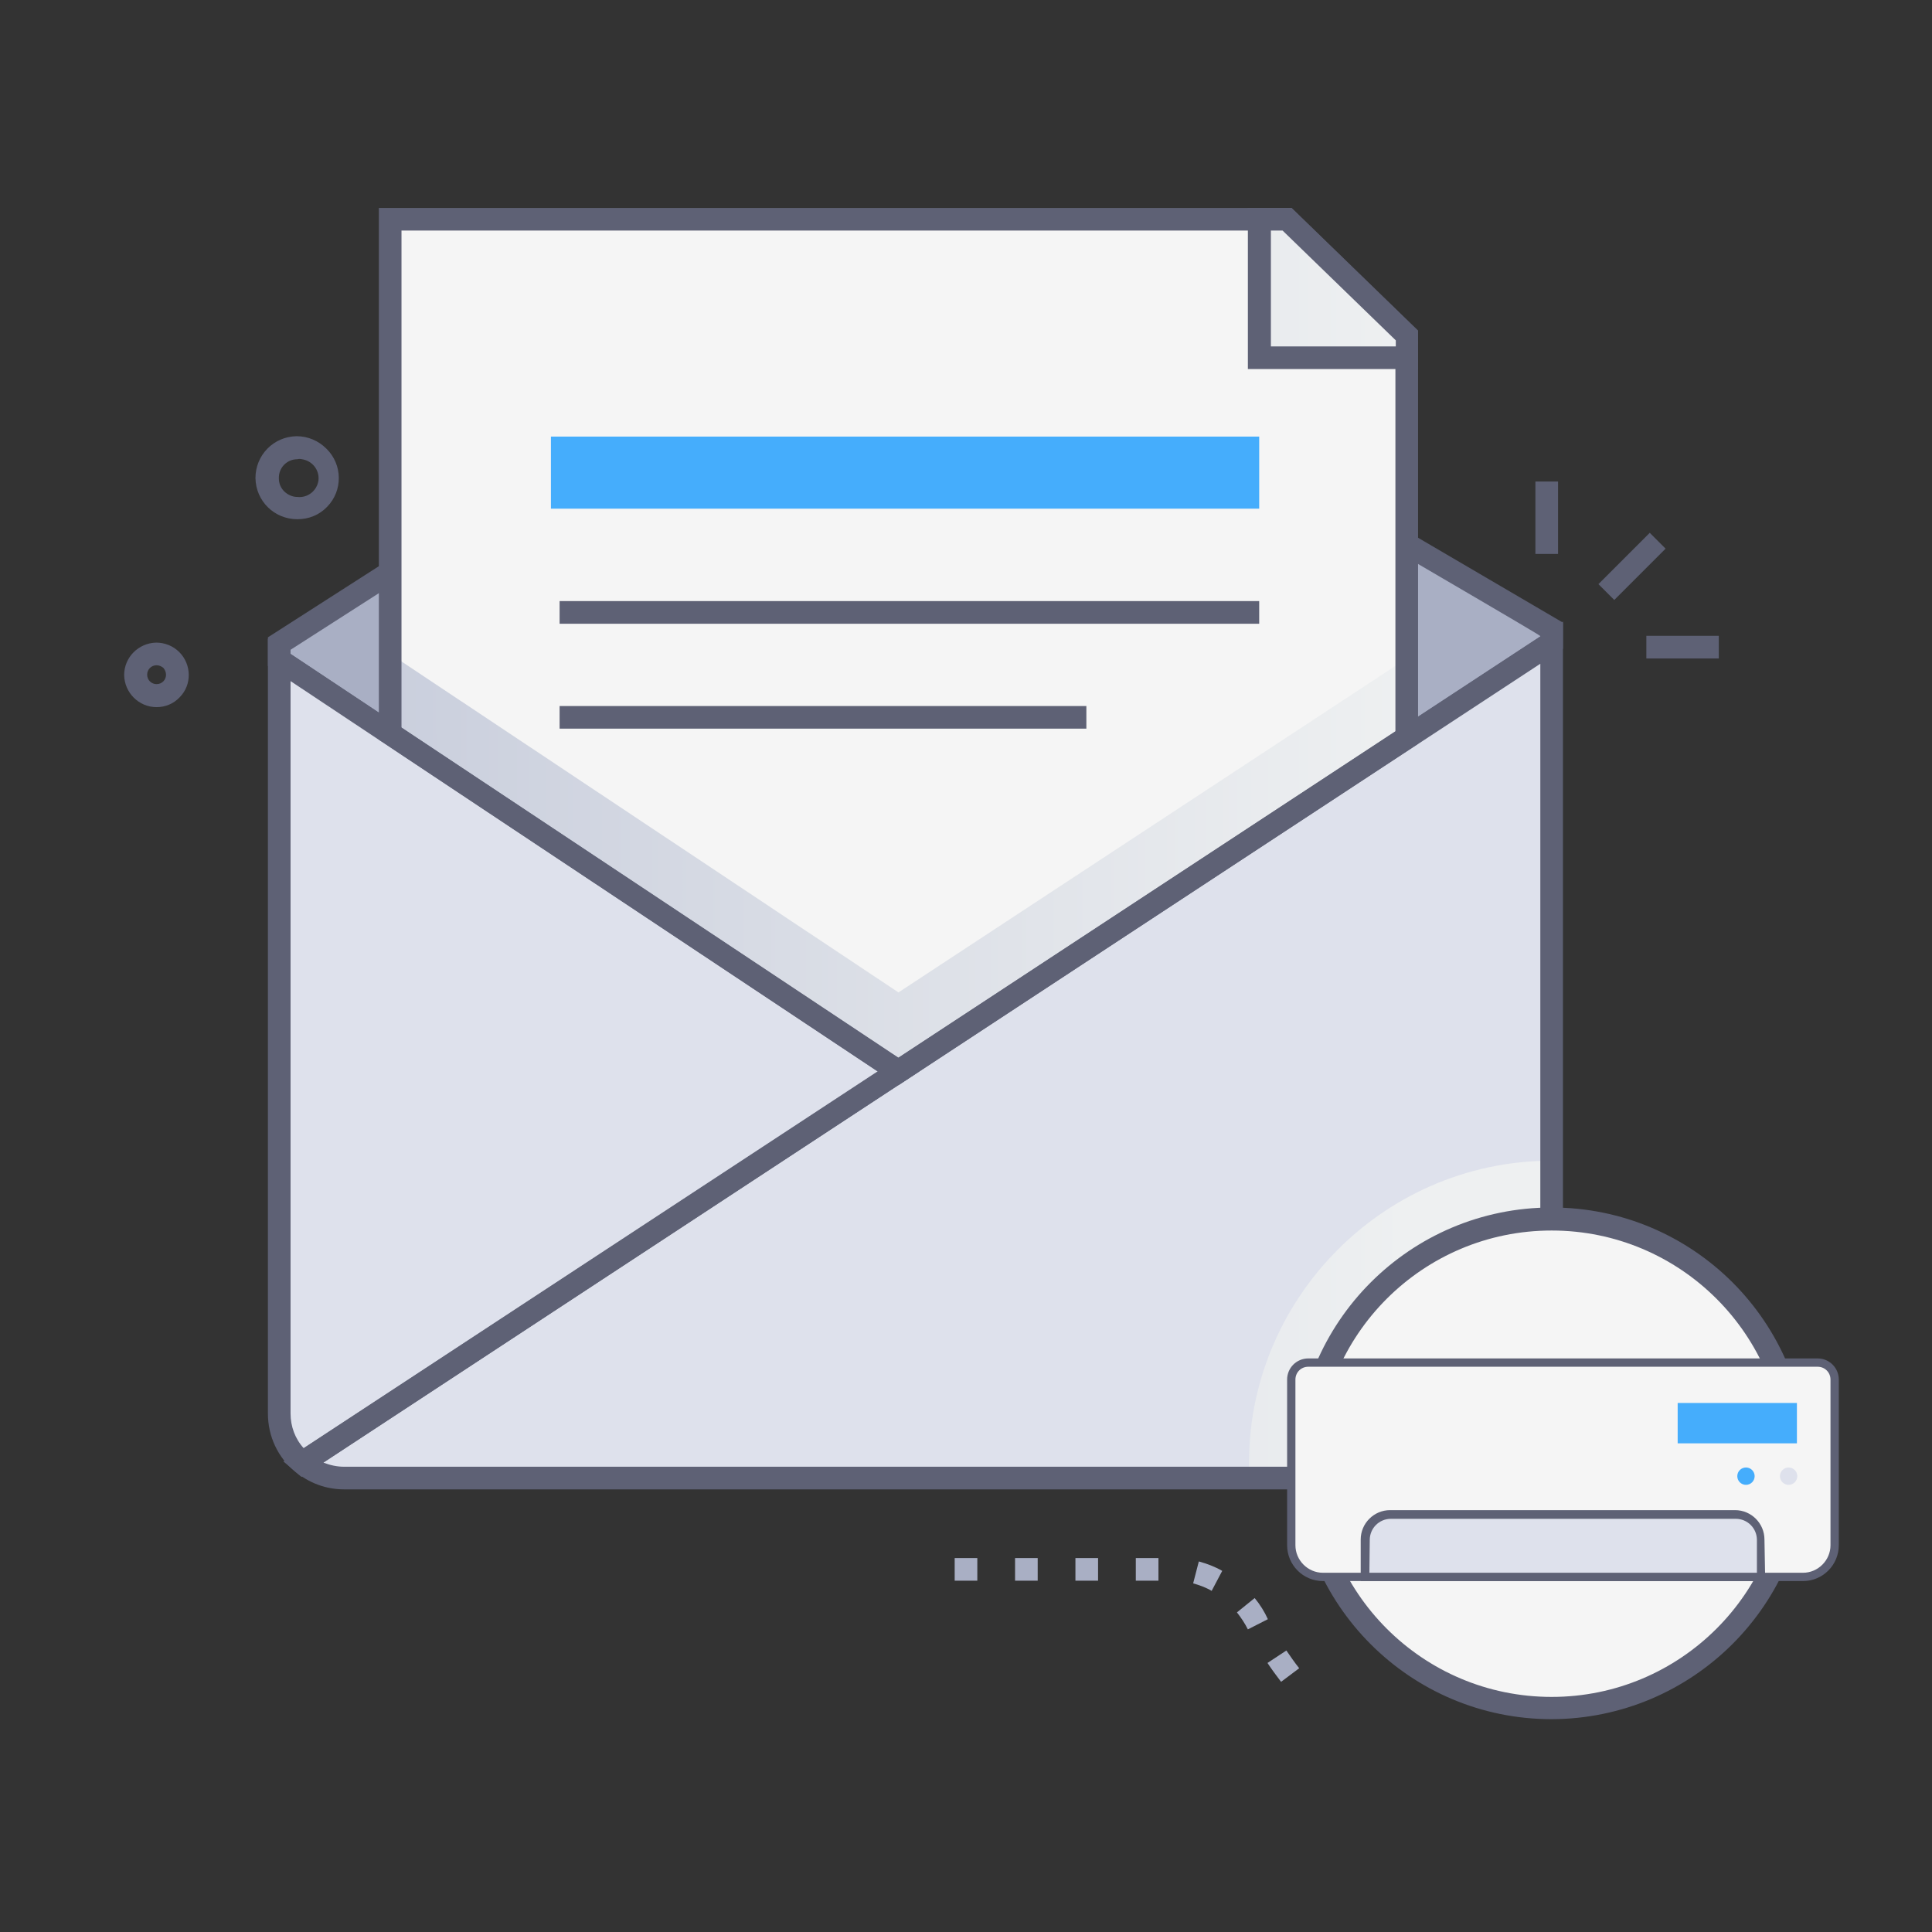 <?xml version="1.0" encoding="UTF-8"?> <svg xmlns="http://www.w3.org/2000/svg" xmlns:xlink="http://www.w3.org/1999/xlink" version="1.1" id="Слой_1" x="0px" y="0px" viewBox="0 0 512 512" style="enable-background:new 0 0 512 512;" xml:space="preserve"><rect x="0" y="0" width="512" height="512" fill="#333333" stroke="none"/> <style type="text/css"> .st0{fill:#5E6175;} .st1{fill:#DEE1EC;} .st2{fill:#A9AFC4;} .st3{fill:#F5F5F5;} .st4{fill:url(#SVGID_1_);} .st5{fill:#45ADFC;} .st6{fill:url(#SVGID_00000062915282030965502450000009273148488733385382_);} </style> <path class="st0" d="M78.8,137.6c-6.1,0-11-4.8-11.1-10.9c0-6.1,4.8-11,10.9-11.1c3,0,5.8,1.2,7.9,3.3c4.3,4.2,4.4,11.1,0.2,15.4 C84.6,136.5,81.8,137.6,78.8,137.6z M78.8,121.7c-2.8,0-5,2.3-4.9,5.1c0,1.3,0.5,2.5,1.4,3.4c0.9,0.9,2.2,1.5,3.5,1.5 c2.7,0.3,5.2-1.6,5.6-4.4c0.3-2.7-1.6-5.2-4.4-5.6C79.6,121.6,79.2,121.6,78.8,121.7L78.8,121.7z M41.5,187.4 c-4.7,0-8.5-3.8-8.6-8.5c0-4.7,3.8-8.5,8.5-8.6c2.3,0,4.5,0.9,6.1,2.5c3.3,3.3,3.4,8.7,0.1,12C46,186.5,43.8,187.4,41.5,187.4z M41.5,176.3c-1.4,0-2.5,1.1-2.5,2.5c0,1.4,1.1,2.5,2.5,2.5c1.4,0,2.5-1.1,2.5-2.5c0-0.7-0.3-1.3-0.7-1.8 C42.8,176.6,42.2,176.3,41.5,176.3z"></path> <path class="st1" d="M238.1,284L74,174.9v-4.4l154.9-99.3c5.6-3.7,12.9-3.9,18.7-0.4l163.7,95.9v3.6L238.1,284z"></path> <path class="st2" d="M411.2,166.7v3.6L238.1,284L74,174.9v-4.4c46.5-29.8,21.9-14,154.9-99.3c5.6-3.8,12.9-3.9,18.7-0.4L411.2,166.7 z"></path> <path class="st0" d="M238.1,287.6L71,176.5v-7.6L227.3,68.7c6.6-4.4,15.1-4.5,21.8-0.4L414.2,165v6.9L238.1,287.6z M77,173.3 l161.1,107.1l170.1-111.7c0-0.4,7.8,4.3-162.2-95.2c-4.8-2.9-10.8-2.8-15.5,0.3L77,172.2V173.3z"></path> <path class="st1" d="M238.1,284l-158,103.7c-3.9-3.2-6.1-8-6.1-13.1V174.9L238.1,284z"></path> <path class="st3" d="M411.2,170.3v204.3c-0.1,9.5-7.8,17.1-17.2,17.1H91.2c-4.1,0-8-1.4-11.1-4L411.2,170.3z"></path> <path class="st1" d="M411.2,170.3v204.3c-0.1,9.5-7.8,17.1-17.2,17.1H91.2c-4.1,0-8-1.4-11.1-4L411.2,170.3z"></path> <path class="st3" d="M372.8,88.9v106.6L238.1,284l-134.7-89.5V58.1h237.7L372.8,88.9z"></path> <linearGradient id="SVGID_1_" gradientUnits="userSpaceOnUse" x1="103.36" y1="229.485" x2="372.83" y2="229.485" gradientTransform="matrix(1 0 0 -1 0 512)"> <stop offset="0" style="stop-color:#CACFDD"></stop> <stop offset="1" style="stop-color:#EEF0F1"></stop> </linearGradient> <path class="st4" d="M238.1,263l-134.7-89.7v21.1L238.1,284l134.7-88.4v-21.1L238.1,263z M411.2,307.6v67 c-0.1,9.5-7.8,17.1-17.2,17.1h-62.9C328.8,346.4,365.3,307.6,411.2,307.6L411.2,307.6z"></path> <path class="st0" d="M394,394.7H91.2c-4.8,0-9.4-1.7-13-4.8l-3.1-2.6l339.1-222.6v209.9C414.2,385.8,405.1,394.7,394,394.7z M85.7,387.6c1.8,0.7,3.6,1.1,5.5,1.1H394c7.8,0,14.2-6.3,14.2-14.1V175.9L85.7,387.6z"></path> <circle class="st3" cx="411.2" cy="387.8" r="64.8"></circle> <path class="st0" d="M411.2,455.6c-37.4,0-67.8-30.3-67.8-67.8c0-37.4,30.3-67.8,67.8-67.8c37.4,0,67.8,30.3,67.8,67.8c0,0,0,0,0,0 C479,425.2,448.6,455.5,411.2,455.6z M411.2,326.1c-34.1,0-61.8,27.6-61.8,61.8c0,34.1,27.6,61.8,61.8,61.8 c34.1,0,61.8-27.6,61.8-61.8c0,0,0,0,0,0C473,353.7,445.3,326.1,411.2,326.1z M423.6,154.8l13.6-13.6l4.2,4.2L427.8,159L423.6,154.8 z M406.9,127.6h6v19.2h-6V127.6z M436.3,168.5h19.2v6h-19.2V168.5z"></path> <path class="st2" d="M339.5,445.7c-1.2-1.6-2.5-3.3-3.6-5l5-3.3c1.1,1.6,2.2,3.2,3.4,4.7L339.5,445.7z M330.7,431.8 c-0.8-1.6-1.8-3.1-2.9-4.5l4.7-3.8c1.4,1.7,2.6,3.6,3.5,5.6L330.7,431.8z M321.1,421.6c-1.5-0.9-3.2-1.5-4.9-2l1.5-5.8 c2.2,0.6,4.3,1.4,6.2,2.5L321.1,421.6z M307,418.9h-6v-6h6V418.9z M291,418.9h-6v-6h6V418.9z M275,418.9h-6v-6h6V418.9z M259,418.9 h-6v-6h6V418.9z"></path> <path class="st5" d="M146,115.7h187.7v19.1H146V115.7z"></path> <path class="st0" d="M148.3,159.3h185.4v6H148.3V159.3z M148.3,187.1h139.6v6H148.3V187.1z M79.9,391.4l-1.7-1.4 c-4.6-3.8-7.2-9.4-7.2-15.4V169.3L243.5,284L79.9,391.4z M77,180.5v194.1c0,3.4,1.2,6.7,3.5,9.2L232.7,284L77,180.5z"></path> <path class="st0" d="M238.1,287.6L100.4,196V55.1h241.9l33.5,32.5v109.5L238.1,287.6z M106.4,192.8l131.7,87.5l131.7-86.5V90.2 l-30-29.1H106.4L106.4,192.8z"></path> <linearGradient id="SVGID_00000081621058342073615220000011558472931935884472_" gradientUnits="userSpaceOnUse" x1="103.36" y1="435.53" x2="372.83" y2="435.53" gradientTransform="matrix(1 0 0 -1 0 512)"> <stop offset="0" style="stop-color:#CACFDD"></stop> <stop offset="1" style="stop-color:#EEF0F1"></stop> </linearGradient> <path style="fill:url(#SVGID_00000081621058342073615220000011558472931935884472_);" d="M372.8,88.9v5.9h-39.1V58.1h7.3L372.8,88.9 z"></path> <path class="st0" d="M375.8,97.8h-45.1V55.1h11.5l33.5,32.5L375.8,97.8z M336.8,91.8h33.1v-1.6l-30-29.1h-3.1V91.8z"></path> <path class="st3" d="M477.8,417.9H350.6c-4.6,0-8.4-3.8-8.4-8.4l0,0v-43.9c0-2.5,2-4.5,4.5-4.5l0,0h135c2.5,0,4.5,2,4.5,4.5l0,0 v43.9C486.2,414.1,482.4,417.9,477.8,417.9L477.8,417.9L477.8,417.9z"></path> <path class="st0" d="M477.8,419H350.6c-5.3,0-9.5-4.3-9.5-9.5v-43.9c0-3.1,2.5-5.6,5.6-5.6h135c3.1,0,5.6,2.5,5.6,5.6v43.9 C487.3,414.7,483.1,419,477.8,419L477.8,419z M346.7,362.2c-1.9,0-3.4,1.5-3.4,3.4v43.9c0,4,3.3,7.3,7.3,7.3h127.2 c4,0,7.3-3.3,7.3-7.3v-43.9c0-1.9-1.5-3.4-3.4-3.4H346.7z"></path> <path class="st1" d="M466.6,417.9H361.8V408c0-3.7,3-6.7,6.7-6.7h91.4c3.7,0,6.7,3,6.7,6.7L466.6,417.9z"></path> <path class="st0" d="M467.8,419H360.6v-11c0-4.3,3.5-7.8,7.8-7.8h91.4c4.3,0,7.8,3.5,7.8,7.8L467.8,419z M362.9,416.8h102.7v-8.7 c0-3.1-2.5-5.6-5.6-5.6h-91.4c-3.1,0-5.6,2.5-5.6,5.6L362.9,416.8z"></path> <path class="st5" d="M444.6,371.8h31.6v10.7h-31.6V371.8z"></path> <circle class="st5" cx="462.7" cy="391.2" r="2.3"></circle> <circle class="st1" cx="474" cy="391.2" r="2.3"></circle> </svg> 